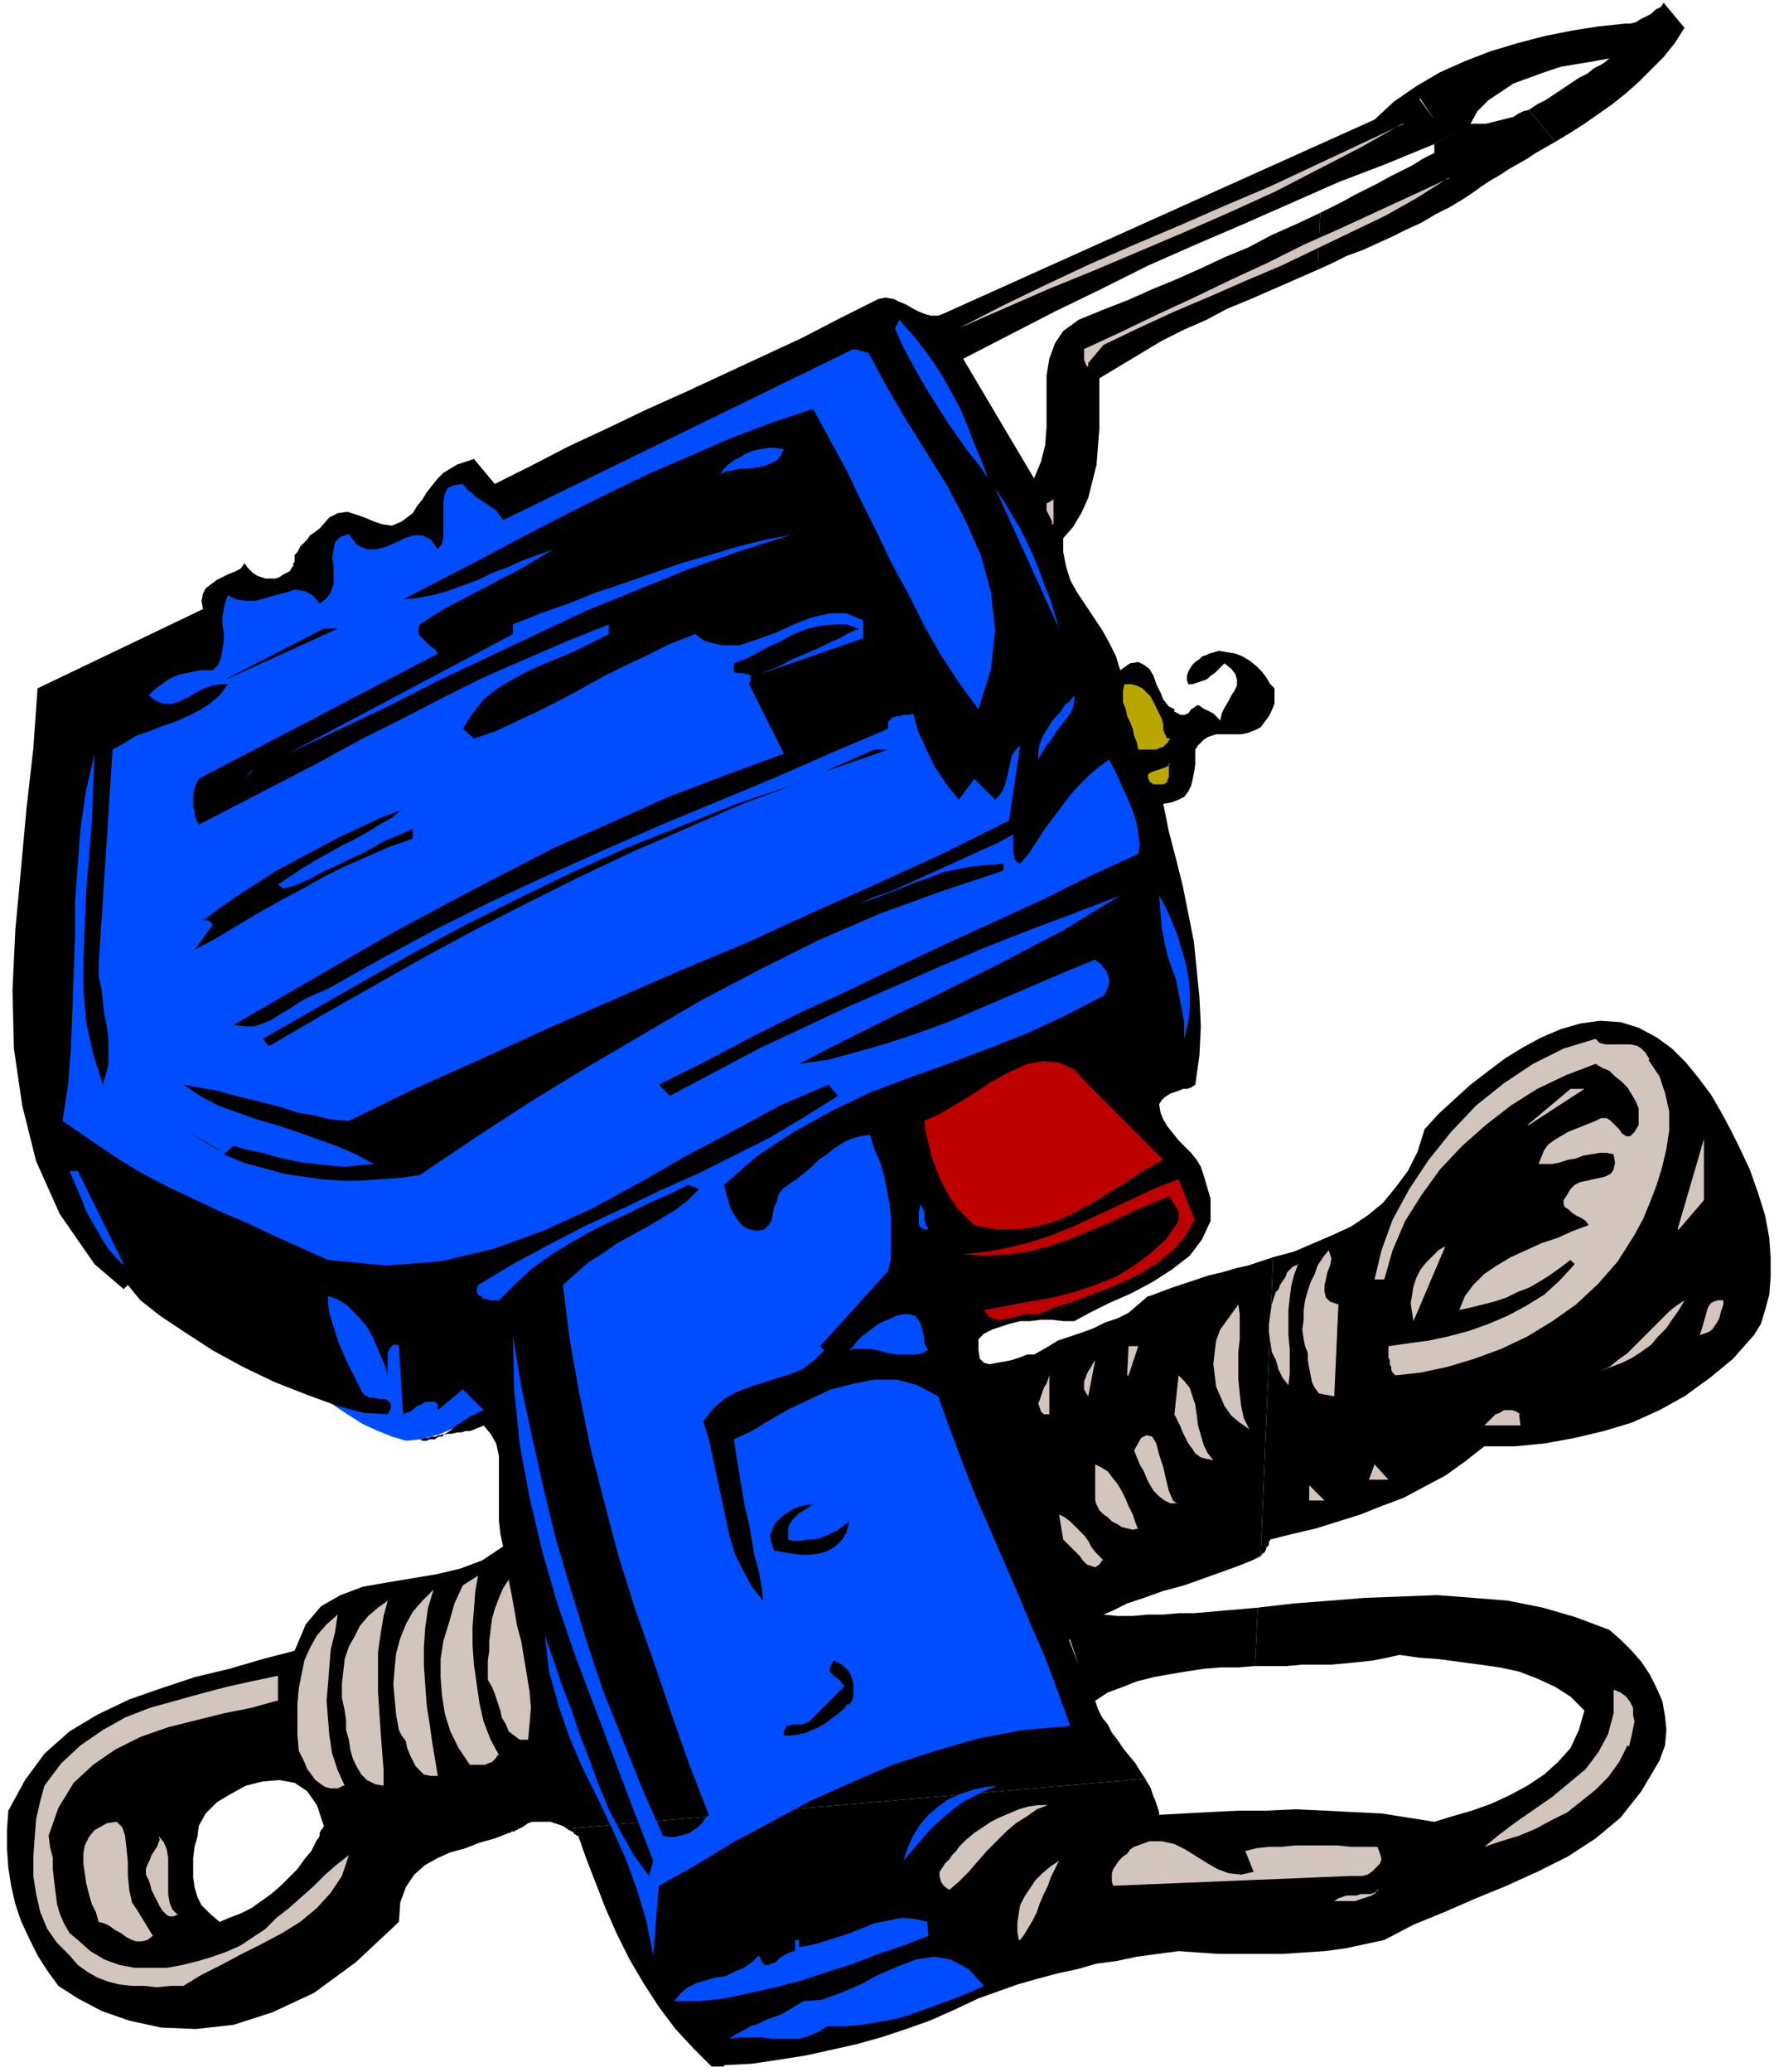 <svg xmlns="http://www.w3.org/2000/svg" width="170.667" height="198.667" fill-rule="evenodd" stroke-linecap="round" preserveAspectRatio="none" viewBox="0 0 1280 1490"><style>.pen1{stroke:none}.brush2{fill:#004dff}.brush3{fill:#000}.brush4{fill:#d1c5be}.brush5{fill:#baa600}.brush6{fill:#bd0000}</style><path fill-rule="nonzero" d="m220 994 1 2 5 4 6 5 9 6 9 6 11 7 11 5 10 4 10 3 10-1 8-2 7-2 7-3 6-2 5-3 5-3 3-2 3-2 2-1v-1l-73-94h-55v75z" class="pen1 brush2"/><path fill-rule="nonzero" d="m1061 89-30 15h1v6l-8 4-8 5-8 4-8 4-9 5-8 4-8 4-9 5-8 4-8 4-2 41 11-5 10-5 11-4 11-5 11-5 10-5 11-5 10-6 10-5 10-6 6-4 7-5 6-4 7-4 6-4 7-4 7-4 6-4 7-4 7-4-19-23-4 1-4 2-3 2-4 1-4 1-4 1-4 1-4 1h-7z" class="pen1 brush3"/><path d="m826 932-7 6-7 6-8 4-9 3-8 4-8 3-9 3-9 3-8 5-9 5h-5l-5 2-6 2-5 1-6 1-5 1-4-1-3-3-1-6v-8l4-4 6-3 6-2 6-2 8-2h7l8-1h8l8 1h8l11-6 14-7 16-7 15-8 14-9 13-10 9-12 6-13v-16l-5-17-2-6-3-5-4-5-4-4-5-5-4-5-4-5-3-5-2-5-1-6 2-3 2-2 3-2 2-1 3-1 3-1 2-1h3l3-1 3-2 3-21 1-21-1-21-2-20-2-20-4-20-4-20-5-20-5-19-4-20 6-1 5-2 4-2 3-4 2-4 1-4 1-5 1-6v-11l2-3 2-2 2-2 3-2 3-1 3-1h18l5-1 5-2 4-2 3-4 3-4 2-4 2-5v-11l-3-3-3-5-3-4-4-4-5-4-5-3-5-2-6-1-6-1-7 2-2 1-3 1-2 2-3 2-2 2-2 3-1 2-1 3v3l1 3h3l3-1 3-1 3-1 2-1 2-2 3-2 2-2 2-2 3-3 5 4 3 4 1 4v4l-2 4-2 3-2 4-3 5-2 4-1 5-5-5-2-1-2-1-2-1-2-1-1-1-2-1-2 1-1 1-2 1-2 3h-1l-1 1h-4l-1-1h-1l-1-1h-1v-2l-4-2-4-5-2-5-3-6-2-6-3-5-4-3-4-2-6 1-7 5-3-10-5-10-5-9-6-9-6-9-6-9-5-9-3-10-2-10v-10l7-8 6-10 5-11 3-12 3-12 1-13 1-13v-36l15-9 15-9 15-9 16-8 16-7 15-8 17-7 16-7 16-7 16-7 2-41-17 8-18 8-17 9-17 7-17 8-18 8-17 7-18 8-18 7-17 7-11 8-6 9-4 11-2 12v37l-1 13-3 12-5 12-51-86 33-17 33-17 33-16 34-17 34-15 35-15 34-15 34-15 34-13 34-14 31-15h-4l5-9 8-8 9-6 9-6 11-4 11-4 12-4 12-2 12-2 11-2-5 4-6 3-5 4-6 3-6 4-6 4-6 4-6 4-6 3-6 4 19 23 10-6 11-7 10-7 10-7 10-8 9-8 9-9 9-9 8-10 7-11-15-18-2 3-4 2-3 3-4 2-4 2-3 2-4 1h-4l-19 2-19 3-20 4-19 5-20 6-18 7-18 8-17 10-16 11-14 13-309 139-5 2h-5l-4-1-5-2-4-2-5-3-5-2-4-2-6-1-5 1-28 14-27 14-28 13-28 13-28 13-29 13-27 13-28 13-27 14-26 13-15-18-6 2-6 2-5 3-5 3-4 4-4 5-4 5-3 5-4 5-3 5-8 6-7 3-7-1-6-2-7-3-6-2-6-2-7 1-6 3-7 8-4 3-3 2-2 3-3 3-2 2-1 2-1 2-1 1-1 1v5l-1 1v2l-1 1-1 2-1 1-2 1-2 1-3 2-3 1h-7l-3-1-3-1-3-2-2-2-2-2-2-3-3 4-4 2-5 2-4 2-4 2-4 3-4 3-2 4-1 5 1 6-119 57-3 43-5 44-4 44-4 43-2 43 1 42 6 41 10 40 17 38 25 36 21 18 3-3 9 11 14 11 18 12 20 13 22 12 23 11 23 9 22 8 19 5 17 1 2-4v-4l-2-2-2-1h-4l-4-1h-3l-4-2-2-3-2-4-3-6-3-6-3-6-3-7-3-7-2-7-2-6-2-7-1-6v-6l6 2 7 4 5 5 5 5 5 6 4 7 3 7 3 7 3 7 2 7v-17l1-1v-1l1-1 1-1 1-1h3l1 1 3 49 2-1 3-1 3-2 2-2 3-1 3-2h7l2 2v4l18-15 15 15-3 1-3 2-3 1-3 2-3 2-3 2-3 2-2 2-3 2-3 2 3-1h3l4-1h3l3-1h3l3-1 2-1 3-1 2-1 5 6 4 7 2 9v47l1 9 2 9-15 10-16 6-17 4-18 3-18 3-17 3-16 6-14 8-11 13-8 19-23 6-24 7-25 6-24 8-23 8-23 11-20 12-18 16-14 19-12 22-1 14v13l1 14 2 13 3 13 4 12 6 13 6 12 7 11 8 11 14 9 17 9 20 7 23 5 25 1 27-3 28-9 30-14 30-22 31-29 1-14 4-11 6-9 8-7 9-5 9-4 11-3 10-4 11-3 10-4-142 13-5 6-5 7-6 6-6 6-7 6-7 5-7 5-8 4-8 3-7 3-7-6-6-6-3-6-2-7-1-7v-14l1-8 2-7 1-8 5-9 8-8 10-6 11-6 12-3 12-1 11 2 9 6 7 10 5 15-1 2-1 1-1 2v2l-1 2-1 1-1 2-1 2-1 2-1 2 142-13h1l1-1h2l1-1h1l1-1h1l1-1h1l1-1 3-2 3-1h13l3 1 3 1 3 1 3 2 416-36-4-6-3-5-5-6-4-5-4-6-4-5-3-6-4-5-3-6-2-6 9-6 11-4 10-4 12-3 11-2 12-2 13-2 12-1h13l12-1 2-42-11 1-12 1-11 1-12 1h-11l-11 1h-11l-11 1h-11l-10-1 7-3 10-5 12-4 14-5 15-4 14-5 14-5 11-4 10-4 6-3 9-215-9 3-9 3-9 2-10 3-9 2-9 3-9 3-9 3-8 3-8 3z" class="pen1 brush3"/><path d="m1251 824-6-12-7-13-7-12-9-12-9-11-10-10-11-8-13-7-13-4-15-1-14 2-14 4-14 6-13 7-13 8-12 9-13 10-11 10-12 11-10 11-5 16-7 14-9 12-9 11-11 9-12 8-13 6-14 6-14 6-15 4-9 215 1-1v-1h1l1-1 1-2v-1l1-1 1-1v-2l1-2 16-4 17-4 16-5 16-5 15-6 16-6 15-8 15-8 14-10 14-11h22l21-2 22-4 21-5 20-6 20-9 18-10 18-13 17-14 15-17 5-8 3-10 3-11 1-13v-13l-1-15-3-16-5-16-6-17-8-17zm-932 207-2 1h-2l-1 1h-4l-2 1h-3l-2 1h-1l2 1h3l2-1h4l1-1 2-1h2l1-1zm839 141-24-9-24-7-25-5-25-2-26-2-26 1-26 1-25 2-26 2-26 3-2 42h23l11-1h21l11-1 10-1 9-1 10-2 9-2 14 2 14 1 15 2 15 2 14 2 14 3 13 5 13 6 11 7 10 10-4 14-6 13-9 10-10 9-12 8-13 7-13 6-14 5-14 4-13 4-19-3-19-3-21-1-20-1-21-1-21 1h-20l-20 1-19 1-18 1v-2l-1-3-1-3-1-3-1-2-1-3-1-3-1-2-2-3-1-2-416 36 1 1h1l1 1h1l1 1v1h1l1 1h1l6 17 7 18 7 18 8 18 9 18 10 17 11 17 12 16 13 14 13 13h9v-1l20-1 20-3 19-3 18-4 18-4 18-5 18-6 17-6 18-8 17-8 14-5 14-5 14-4 15-4 14-3 14-4 15-2 14-3 15-2 15-2 14 1 15 1h46l15-1 15-1 15-2 14-3 14-3 21-11 22-9 23-10 22-9 22-10 22-11 20-13 18-15 15-19 13-22 4-11 1-11-1-10-2-11-4-9-5-10-6-9-7-8-8-8-8-7z" class="pen1 brush3"/><path d="m595 1457-6 4-7 3-7 2h-20l-7-1h-15l-8 1 4-3 6-3 5-3 6-2 6-3 6-2 5-2 5-3 5-3 5-3 13-1 14-5 14-6 13-7 14-6 13-5 13-2 12 2 13 7 11 12-11 5-10 4-11 4-11 4-11 4-11 3-11 2-12 2-12 1h-12z" class="pen1 brush2"/><path fill-rule="nonzero" d="m1021 71 11 15-10-15zm-12 18-30 17-31 16-31 16-33 15-32 14-33 14-33 14-32 13-32 14-32 14 31-16 31-15 32-15 32-14 33-14 32-14 33-14 32-15 32-15 32-15zm33 39-22 14-23 13-25 12-25 12-25 12-26 11-25 11-26 11-26 12-25 12-11 13v2l-1 1v-1l-1-1v-1l-1-2v-8l26-12 27-13 26-12 27-13 26-12 26-13 27-12 26-12 26-12 26-12z" class="pen1 brush4"/><path fill-rule="nonzero" d="m711 344-7-10-8-10-7-10-7-10-7-11-7-11-7-12-6-11-6-11-5-12 3-6 9 10 8 10 8 11 7 11 6 11 6 11 5 12 5 13 5 12 5 13zm-86-90 13 24 14 24 15 24 15 24 13 25 11 25 7 26 3 27-3 28-9 29-14-19-13-20-12-21-11-22-12-22-11-23-11-22-11-23-12-22-12-22-30 10-29 11-30 13-30 13-29 14-30 15-29 15-30 16-29 15-29 15 10-1 11-2 11-3 11-4 11-4 10-5 11-4 11-5 11-4 11-4-10 6-10 6-9 5-10 5-9 5-10 5-9 5-10 5-10 6-9 6-1 3v3l1 2 2 2 2 2 2 2 2 2 2 1 2 2 1 2-172 90-2 4-1 3-1 4v9l1 3v3l1 3 2 4 29-15 29-15 29-15 29-16 30-15 29-15 30-15 30-13 30-13 30-12v7l-12 6-12 6-12 5-12 5-11 5-11 6-10 6-10 8-8 10-7 11 8 7 15-5 15-7 15-7 16-8 15-8 16-9 16-8 17-8 16-8 18-7-5-4 12 9 12 3h13l12-4 14-5 13-6 13-5 13-3h12l12 5v13l-75 26 7-3 8-3 7-4 7-3 7-3 7-3 8-4 7-3 7-4 7-3-9-3h-9l-10 1-9 2-10 4-9 5-9 4-9 5-8 4-8 3v6l2 1h5l2 1h2l1 1v3l-1 3 25 50-41 15-42 16-40 18-41 18-39 20-40 21-39 21-38 22-38 22-38 22 8 1h7l6-2 7-3 6-4 7-4 6-4 7-4 7-3 7-3 39-22 39-21 40-20 41-19 40-18 41-18 41-17 41-17 41-18 40-17v-5l2-2 1-1 3-1h2l3-1h5l2-1 2 7 2 7 3 6 3 7 3 6 3 6 4 6 4 6 4 5 5 6 11-15 15 15 3-3 2-3 2-4 1-4 1-4 1-5 1-4 1-5 3-4 3-3-8 54-46 23-48 22-47 21-48 22-48 20-48 21-48 21-48 22-47 21-47 23-13-1-12-3-12-2-12-4-12-3-12-3-12-3-11-3-12-2-11-2 12 8 13 7 14 5 14 5 14 4 15 5 14 5 14 5 14 6 13 7-11 1-11 1-10-1-10-1-9-1-10-2-9-2-10-3-10-2-11-3-7 6 14 6 15 4 14 4 14 2 14 2 14 1h13l14-1 14-1 15-2 40-27 40-26 41-25 41-24 41-24 42-22 42-21 44-19 44-16 45-15v-5l-12 1-10 1-11 2-10 2-10 4-9 3-10 4-10 4-11 4-11 4 11-5 12-4 11-5 11-5 11-5 11-5 11-5 11-5 11-5 11-6v14l1 2v2l2 2 2 1 6-7 6-9 5-8 6-8 6-8 6-8 7-8 7-7 7-6 8-6 3 6 3 6 3 7 3 6 3 7 3 8 2 7 1 7 1 7-1 7-35 16-34 17-35 16-35 16-34 16-35 17-35 16-34 17-34 18-34 17 8 8 32-17 32-17 32-15 32-15 32-14 32-14 33-14 33-13 32-12 34-13-20 12-21 13-23 12-23 12-24 12-24 12-25 12-24 12-24 12-23 12 21-3 22-6 21-6 21-7 22-8 21-9 21-9 21-9 21-9 22-9 2 2 2 1 2 3 2 2 1 3 1 3v3l-1 3-1 3-2 3-27 14-28 13-28 11-29 11-28 10-29 11-27 13-27 15-26 17-24 21 1 4 1 4 1 3 1 4 1 3 2 3 2 3 2 3 3 3 4 2 6 1 5-1 3-3 2-3 1-5 1-5 2-4 1-5 3-4 4-3 6-4 5-4 6-5 5-5 6-4 5-4 6-4 6-3 7-2 7-1 3 10 4 9 3 10 2 10 2 11 1 10v29l-2 9-49 54 3 3-7 7-8 6-9 4-10 3-9 3-10 3-10 4-9 5-8 7-7 9 4 13 3 14 3 14 3 14 3 14 3 14 4 13 6 12 6 11 8 10-1-10-2-11-3-11-2-11-2-12-3-12-2-12-2-12-2-12-2-13 13-6 13-8 14-8 15-7 15-7 16-4 15-3h16l15 4 15 8 9 25 9 24 9 23 10 23 10 23 10 23 10 24 10 23 9 24 9 25-34 3-32 6-31 9-31 10-30 13-29 13-28 15-28 15-26 16-27 15-4 50-5-25-7-23-8-22-10-22-10-21-11-22-9-21-8-23-7-25-3-26 6 17 6 18 7 18 6 18 7 18 7 19 7 17 9 17 9 16 11 15 3-11-14-36-14-37-14-37-14-37-13-38-11-38-9-38-7-38-4-39-1-40 6 37 8 37 8 36 9 37 11 37 11 36 12 36 14 35 14 35 15 34 4 1h4l4-1 4-1 3-1 3-2 3-2 3-3 2-3 3-3-14-36-13-37-13-38-13-37-12-38-10-38-10-39-8-39-7-39-5-40 9-8 9-8 11-7 10-7 11-6 11-6 10-6 10-6 9-7 8-8-8-3-14 7-14 6-14 7-15 7-14 7-14 8-13 8-14 10-12 11-12 12h-7l-2-1h-2l-2-2-2-1-1-2v-2l1-3 25-15 26-14 27-14 26-12 27-13 27-12 26-13 26-13 25-15 24-15-7-8-35 15-33 18-34 18-33 19-35 19-35 16-36 13-38 9-39 3-42-4-20-9-20-9-19-9-19-8-19-9-19-9-19-10-18-11-19-13-19-13 4-26 2-26 1-26 1-27 1-27v-26l2-27 2-26 4-27 6-26-1 25-1 25-2 25-2 24-1 24-1 24v23l2 23 5 23 7 22 2-7 2-8v-17l-1-9-2-10-1-9-1-9-2-9v-9l10-154 9-5 8-5 9-3 10-4 9-3 9-4 8-4 8-5 7-6 6-8h-6l-5 1-6 2-6 3-5 3-6 3-6 2h-6l-6-2-5-4 4-4 4-3 4-3 5-3 5-2 5-1 5-1 5-1h9l4-4 2-5 1-6 1-6v-6l-1-6v-5l1-6 1-5 2-5 6 3 7 1h7l7-2 7-2 8-2 6-2 7 1 6 3 5 6 5-4 3-4 2-6v-13l-1-6 1-6 1-5 4-4 6-2 6 8 7 3h7l7-2 7-3 6-3 7-2h6l6 3 5 7 3-4 1-5v-25l1-6 2-4 4-2 7-1 3 4 3 2 3 3 3 2 3 2 3 2 3 2 3 2 2 3 3 4 252-123 12 3z" class="pen1 brush2"/><path fill-rule="nonzero" d="m564 323-2 4-3 4-4 2-5 2-5 1-6 1h-6l-5 1-6 1-4 2 3-4 3-3 4-3 4-2 5-3 5-2 5-1 6-1h5l6 1zm198 129-46-101 6 9 6 10 6 10 5 10 5 11 4 10 4 11 4 10 3 10 3 10z" class="pen1 brush2"/><path fill-rule="nonzero" d="M757 377v-2l-1-2-1-2-1-2-1-2v-5l2-1 3-2v18z" class="pen1 brush4"/><path fill-rule="nonzero" d="m571 384-38 12-37 13-37 15-37 15-36 17-36 17-36 17-35 18-36 17-36 17 162-86v-7l20-8 20-7 20-8 21-7 20-7 20-7 21-6 20-6 20-5 21-4z" class="pen1 brush2"/><path fill-rule="nonzero" d="m163 488 70-36h10l-79 36z" class="pen1 brush3"/><path fill-rule="nonzero" d="M837 520v5l1 2v1l1 1v1l1 1h2l-2 3-2 2-1 1-3 1-2 1h-13l-1-5-2-5-1-5-2-5-2-4-1-5-2-5v-8l1-5h5l4 1 4 2 3 3 3 3 2 4 2 4 2 4 2 4 1 4z" class="pen1 brush5"/><path fill-rule="nonzero" d="M747 546v-5l1-6 2-5 3-5 3-5 3-4 4-4 3-5 4-3 3-4v4l-1 5-2 4-3 4-3 4-4 5-3 5-4 5-3 5-3 5z" class="pen1 brush2"/><path fill-rule="nonzero" d="m595 554 34-15h10l-43 15z" class="pen1 brush3"/><path fill-rule="nonzero" d="M841 549v10l-1 2v1l-1 1-2 1h-7l-3-2-1-3v-2l1-1 2-1 3-1 3-1 3-1 2-1 2-2z" class="pen1 brush5"/><path fill-rule="nonzero" d="m181 554-5 6 6-6z" class="pen1 brush2"/><path fill-rule="nonzero" d="m193 752-4-5 35-20 35-20 37-21 37-20 38-19 39-19 40-18 40-16 40-16 42-14-40 15-39 17-39 17-38 18-38 19-37 19-37 20-37 21-37 21-36 21zm96-170-7 6-9 5-8 5-9 5-10 5-9 5-9 5-10 6-9 6-9 6 4 3 10-3 9-4 9-5 9-4 10-5 9-4 9-5 9-5 10-4 9-4v7l-17 6-16 7-16 7-16 8-16 9-15 8-16 9-15 9-15 9-15 8 13-18v-1h-1v-1h-1v-1h-2l-1-1-1 1h-1l12-9 13-9 14-9 14-9 15-8 15-8 15-8 15-7 15-7 16-6z" class="pen1 brush3"/><path fill-rule="nonzero" d="M852 747v-12l-2-11-2-10-2-10-3-8-3-9-2-9-2-10-1-11-1-13 5 9 4 9 4 10 3 10 3 10 2 10 1 11v11l-1 11-3 12z" class="pen1 brush2"/><path fill-rule="nonzero" d="m1186 762 8 12 4 12 3 13v14l-2 13-3 13-4 13-5 13-5 12-6 11-12 19-14 16-16 15-17 12-18 11-19 9-19 7-20 6-19 4-18 2-2-2-1-2v-2l-1-2v-3l-1-2v-8l14-2 15-2 14-3 15-4 14-5 14-6 13-7 13-8 11-10 11-12-3-3-8 6-7 5-8 5-7 4-8 3-8 4-9 3-8 2-8 2-9 2 4-10 6-8 8-8 9-6 10-6 11-5 11-5 12-4 11-5 11-4-2-3-3-2-4-2-3-2-2-2-3-2-1-2v-3l2-3 3-5 3-3 4-2 5-1 4-1 5-1 4-1 4-2 2-3 1-5-1-6-5-1h-5l-6 1-6 1-5 2-6 1-6 2-5 1h-10l2-5 2-5 3-4 4-3 5-3 5-3 5-2 5-2 5-2 5-2 4-2h4l3 2 3 3 3 3 2 3 3 2h3l3-3 3-5v-12l-2-5-3-5-3-5-4-4-5-4-4-4-5-2-5-3-21 8-21 10-19 12-18 14-17 15-16 17-13 18-12 19-9 21-6 21h-7l5-21 8-22 12-22 14-21 16-20 18-19 20-16 21-14 22-11 23-7 3 3 4 1h18l5 1 3 2 3 3 3 5z" class="pen1 brush4"/><path fill-rule="nonzero" d="m837 834-13 7-12 8-13 8-13 8-13 7-13 6-14 4-14 2h-15l-16-3-6-6-6-6-5-7-4-7-4-8-3-8-3-8-2-9-2-8-1-8 11-5 12-7 13-8 12-8 13-7 13-6 12-2 11 1 11 5 10 11 54 54z" class="pen1 brush6"/><path fill-rule="nonzero" d="m1099 809 31-26h10l-40 26z" class="pen1 brush4"/><path fill-rule="nonzero" d="m157 827-25-15 21 12 5 3z" class="pen1 brush3"/><path fill-rule="nonzero" d="m1207 884 19-65v44l-18 21z" class="pen1 brush4"/><path fill-rule="nonzero" d="m88 909-5-5-5-6-4-6-4-7-4-7-4-7-3-8-3-7-3-7-3-7h6l33 67z" class="pen1 brush2"/><path fill-rule="nonzero" d="m859 878-7 12-8 9-11 9-11 7-12 6-12 5-13 5-13 5-13 4-12 5h-9l-4 1-4 1-5 1-4 1h-3l-4-1-3-2-3-4 16-3 16-3 17-3 16-4 15-5 15-6 13-8 12-9 11-10 9-13v-7l-1-2-1-1-1-2-1-1-1-2-1-1v-2l-15 6-14 6-14 7-15 6-14 6-15 5-15 4-15 2-16 1-16-1 17-2 16-3 16-4 15-5 15-6 15-7 15-7 15-7 15-7 16-6 12 30z" class="pen1 brush6"/><path fill-rule="nonzero" d="M667 884h-2l-2-1-1-1-1-2v-9l1-3v-2l1 1 1 2 1 2v6l1 2v2l1 1 1 2z" class="pen1 brush2"/><path fill-rule="nonzero" d="m1017 950-1-6-1-7 1-6 1-6 2-6 3-6 4-5 4-4 5-5 5-3-23 54zm-54-12-3 66-6-1-5-1-3-4-2-4-1-5-1-5-1-6v-5l-2-5-1-5-1-7 1-7v-7l1-7 2-7 2-6 3-6 2-6 4-6 4-5 1 3 1 3-1 5-2 5-1 5-1 4v5l1 4 3 3 6 2zm-29-29-3 8-2 8-1 8-1 9v18l1 10v18l-1 8-4-5-3-6-2-7-3-6-1-7-1-7v-6l1-7 1-7 2-6 1-3 2-2 1-3 2-3 2-3 1-3 2-2 2-2 2-1 3-1zm278 26-4 7-5 7-4 6-6 6-5 6-7 5-6 4-8 4-8 3-8 3 7-3 6-5 7-5 6-6 6-6 6-6 6-6 6-6 5-4 6-4zm28 0v3l-1 3-1 3-1 4-1 2-2 3-2 3-3 2-3 1-3 1 1-3 1-3 1-4 1-3 1-4 1-3 2-3 2-1 3-1h5zm-342 92-6-4-6-5-5-7-3-7-3-7-1-8-1-8 1-9 1-8 3-8 13-18 1 7v18l-1 9v20l1 10 1 9 2 9 4 8z" class="pen1 brush4"/><path fill-rule="nonzero" d="m667 971-3 2-5 1h-13l-7-1-7-2-6-1h-11l-4 1 3-3 3-4 3-3 4-3 4-3 4-3 4-2 5-2 4-2 5-1h4l4 1 2 2 2 3 1 3 1 4 1 4v3l1 3 2 3z" class="pen1 brush2"/><path fill-rule="nonzero" d="m811 989 1-21h7l-7 21zm-28 15-2-3-1-2v-6l1-2 1-3 1-2 2-3 1-2 2-3-5 26zm-32 13-2-2-1-3-1-3 1-2 1-3 1-3 1-3 2-3 1-3 1-3v28h-3zm122 33-5-1-4-1-4-3-2-3-3-4-2-4-2-4-2-5-2-4-2-4 3-28 4 4 4 5 2 6 2 6 1 7 1 8 2 7 2 7 3 6 4 5zm220-33 1 8h-26l2-2 2-2 2-2 2-2 3-1 3-2h6l3 1 3 2zm-246 64h-5l-4-2-4-3-4-4-3-5-2-4-2-5-3-5-2-5-2-5 5-9 4-2 4 1 3 5 2 8 3 9 2 9 2 8 3 7 4 3zm-28 18-4 1-4-1-4-1-3-2-4-2-3-3-3-2-3-3-2-4-1-3v-26l4 2 5 3 3 4 4 5 3 5 3 6 2 5 3 6 2 6 2 5zm166-35 4-11 10 11h-13zm-43 15v-11l11 11h-11z" class="pen1 brush4"/><path fill-rule="nonzero" d="m585 1081-2 2-3 2-3 2-2 1-3 3-2 2-2 3-1 3v8l4 1h5l5-1h4l5-1 5-2 4-2 4-2 4-3 4-3-2 8-3 5-5 5-5 3-6 2-7 1h-7l-7-1-6-1-6-1-2-6-1-5 2-5 2-4 4-4 4-3 5-3 5-2 5-1h4z" class="pen1 brush3"/><path fill-rule="nonzero" d="m793 1122-2 3-3 2-3-1-3-1-3-3-2-3-3-3-3-3-3-3-3-3-3-18 4 2 4 3 3 3 3 3 4 4 3 4 2 4 3 4 3 3 3 3zm-435 140-1 2-2 2-1 1-3 1-2 1h-11l-8-12-6-12-4-13-2-13-1-13v-13l2-13 4-13 4-14 6-13 11-7-2 11-1 13-1 13v13l1 14 2 14 2 14 3 13 5 13 6 11z" class="pen1 brush4"/><path fill-rule="nonzero" d="M379 1251h-5l-4-3-4-3-2-5-3-5-1-5-2-6-2-6-2-5-3-5v-14l1-7v-7l1-8 1-8 2-7 3-8 3-7 4-6 2 10 2 11 2 12 3 11 2 12 2 12 2 12 1 12-1 12-1 11zm-64 26h-5l-5-1-3-3-3-3-2-4-2-4-2-5-1-5-3-4-2-4-2-11-1-11-1-11 1-12 1-10 3-11 4-10 5-9 7-8 8-8-4 13-2 14-1 14v14l1 14 1 14 2 13 2 14 2 12 2 12zm-39 7-6-1-6-3-4-4-3-5-3-6-2-7-1-7-2-7v-7l-1-7-2-9v-10l1-9 1-9 3-9 4-7 4-8 6-7 7-6 7-5-3 11-2 12-2 14v29l1 15 1 15 1 13 1 13v11zm-29 0-4 2h-5l-4-1-3-2-4-3-3-4-3-4-2-5-2-4-2-4-1-11v-23l1-11 2-10 2-10 4-9 5-9 7-8 8-7-2 13-3 12-1 12-1 13-1 12 1 13 1 12 2 13 4 12 5 11zm522-105 7 18-6-18z" class="pen1 brush4"/><path fill-rule="nonzero" d="m610 1225-3 4-5 4-4 3-4 3-5 3-5 2-4 2-5 1-6 1h-5v-3l1-2 1-2h2l2-1h7l3-1 2-1 26-26-2-1-1-2-2-2-2-1-2-2-2-2v-3l1-2 2-3 4 2 3 2 3 3 2 3 1 3 1 4v8l-1 4-2 3z" class="pen1 brush3"/><path fill-rule="nonzero" d="m199 1223-18 5-20 4-20 5-20 5-20 7-18 9-16 11-14 13-11 18-7 20 1 8 2 8v8l1 9 1 8 1 8 2 7 3 7 4 7 6 5 9 8 10 6 11 4 11 2h23l11-2 12-3 10-3 11-4 9-4 9-6 9-6 8-8 9-7 9-8 9-8 8-8 8-7 9-7-5 15-8 12-10 11-12 10-13 8-15 8-14 7-15 8-14 7-13 8h-9l-10 1-9-1h-9l-9-1-8-2-8-3-7-4-7-5-6-7-9-9-7-10-5-12-3-13-2-13v-14l1-14 1-13 3-13 3-11 12-16 14-13 16-11 16-9 18-7 18-5 18-5 19-5 18-4 19-4v18zm972 32-6 12-8 11-9 9-10 8-10 8-12 6-11 6-12 5-13 4-12 4 11-9 12-9 13-9 13-9 12-10 12-10 9-12 7-13 4-15v-17l5 2 4 3 3 4 2 4v5l1 5-1 5-1 5-1 4-1 4z" class="pen1 brush4"/><path fill-rule="nonzero" d="m718 1284-8 3-8 4-8 4-7 5-6 5-7 6-6 6-6 7-6 7-6 7 3-9 4-9 5-8 6-7 7-6 7-5 9-4 9-3 9-2 10-1z" class="pen1 brush2"/><path fill-rule="nonzero" d="m754 1298-8 3-7 5-8 5-7 6-7 7-7 7-7 8-6 7-7 7-7 6-4-3-2-3-1-4v-3l2-3 2-3 3-3 2-3 3-3 2-3 5-5 6-5 6-4 6-4 6-3 7-3 7-3 7-2 7-1h8zm-655 76 11 18-4 3-4 1h-4l-3-1-4-2-4-3-4-2-4-3-4-2-4-1-2-7-3-6-2-7-2-8-1-7-1-7v-7l1-6 3-6 4-5 9-5 7-1 4 4 2 6 1 9 1 10v10l1 10 2 9 4 6zm28 3-2 1h-3l-2-1-3-3-2-3-2-4-2-4-2-4-1-4-1-3-2-4v-4l1-3 2-4 1-3 2-3 2-3 1-3 1-2-1-3 4 5 2 5 1 6v26l1 6 2 5 4 4zm864-49 2 5 1 4-1 3-3 3-3 3-3 2-4 1h-9l-170 7-1-3v-6l1-3 2-3 2-3 3-3 3-2 2-3 3-2 11-4h9l9 2 8 4 8 5 8 5 7 4 8 3 9 1 9-2-6-15 8-2 9-1h9l10-1h30l10 1h20zm-258 67-1-6v-6l1-7 1-6 3-6 4-6 4-6 5-5 6-5 6-4-3 6-3 6-2 6-3 6-3 7-2 6-3 6-3 5-3 5-3 4zm258-36-1 2-3 2-3 1-3 1-3 1-3 1h-15l3-2 3-1 3-1h7l3-1h7l3-1 3-2z" class="pen1 brush4"/><path fill-rule="nonzero" d="m667 1382 1 10-18 7-18 6-18 7-19 6-18 6-19 5-18 4-19 4-18 2h-18l5-6 5-4 6-3 7-2 7-2 7-1 6-3 7-3 6-4 5-5 2 4 2 3h3l2-1 3-1 3-3 3-2 4-2 3-1h4-3v-8h3v5l7-1 8-2 9-3 10-3 10-4 10-4 10-2 10-2 10 1 9 2z" class="pen1 brush2"/></svg>
